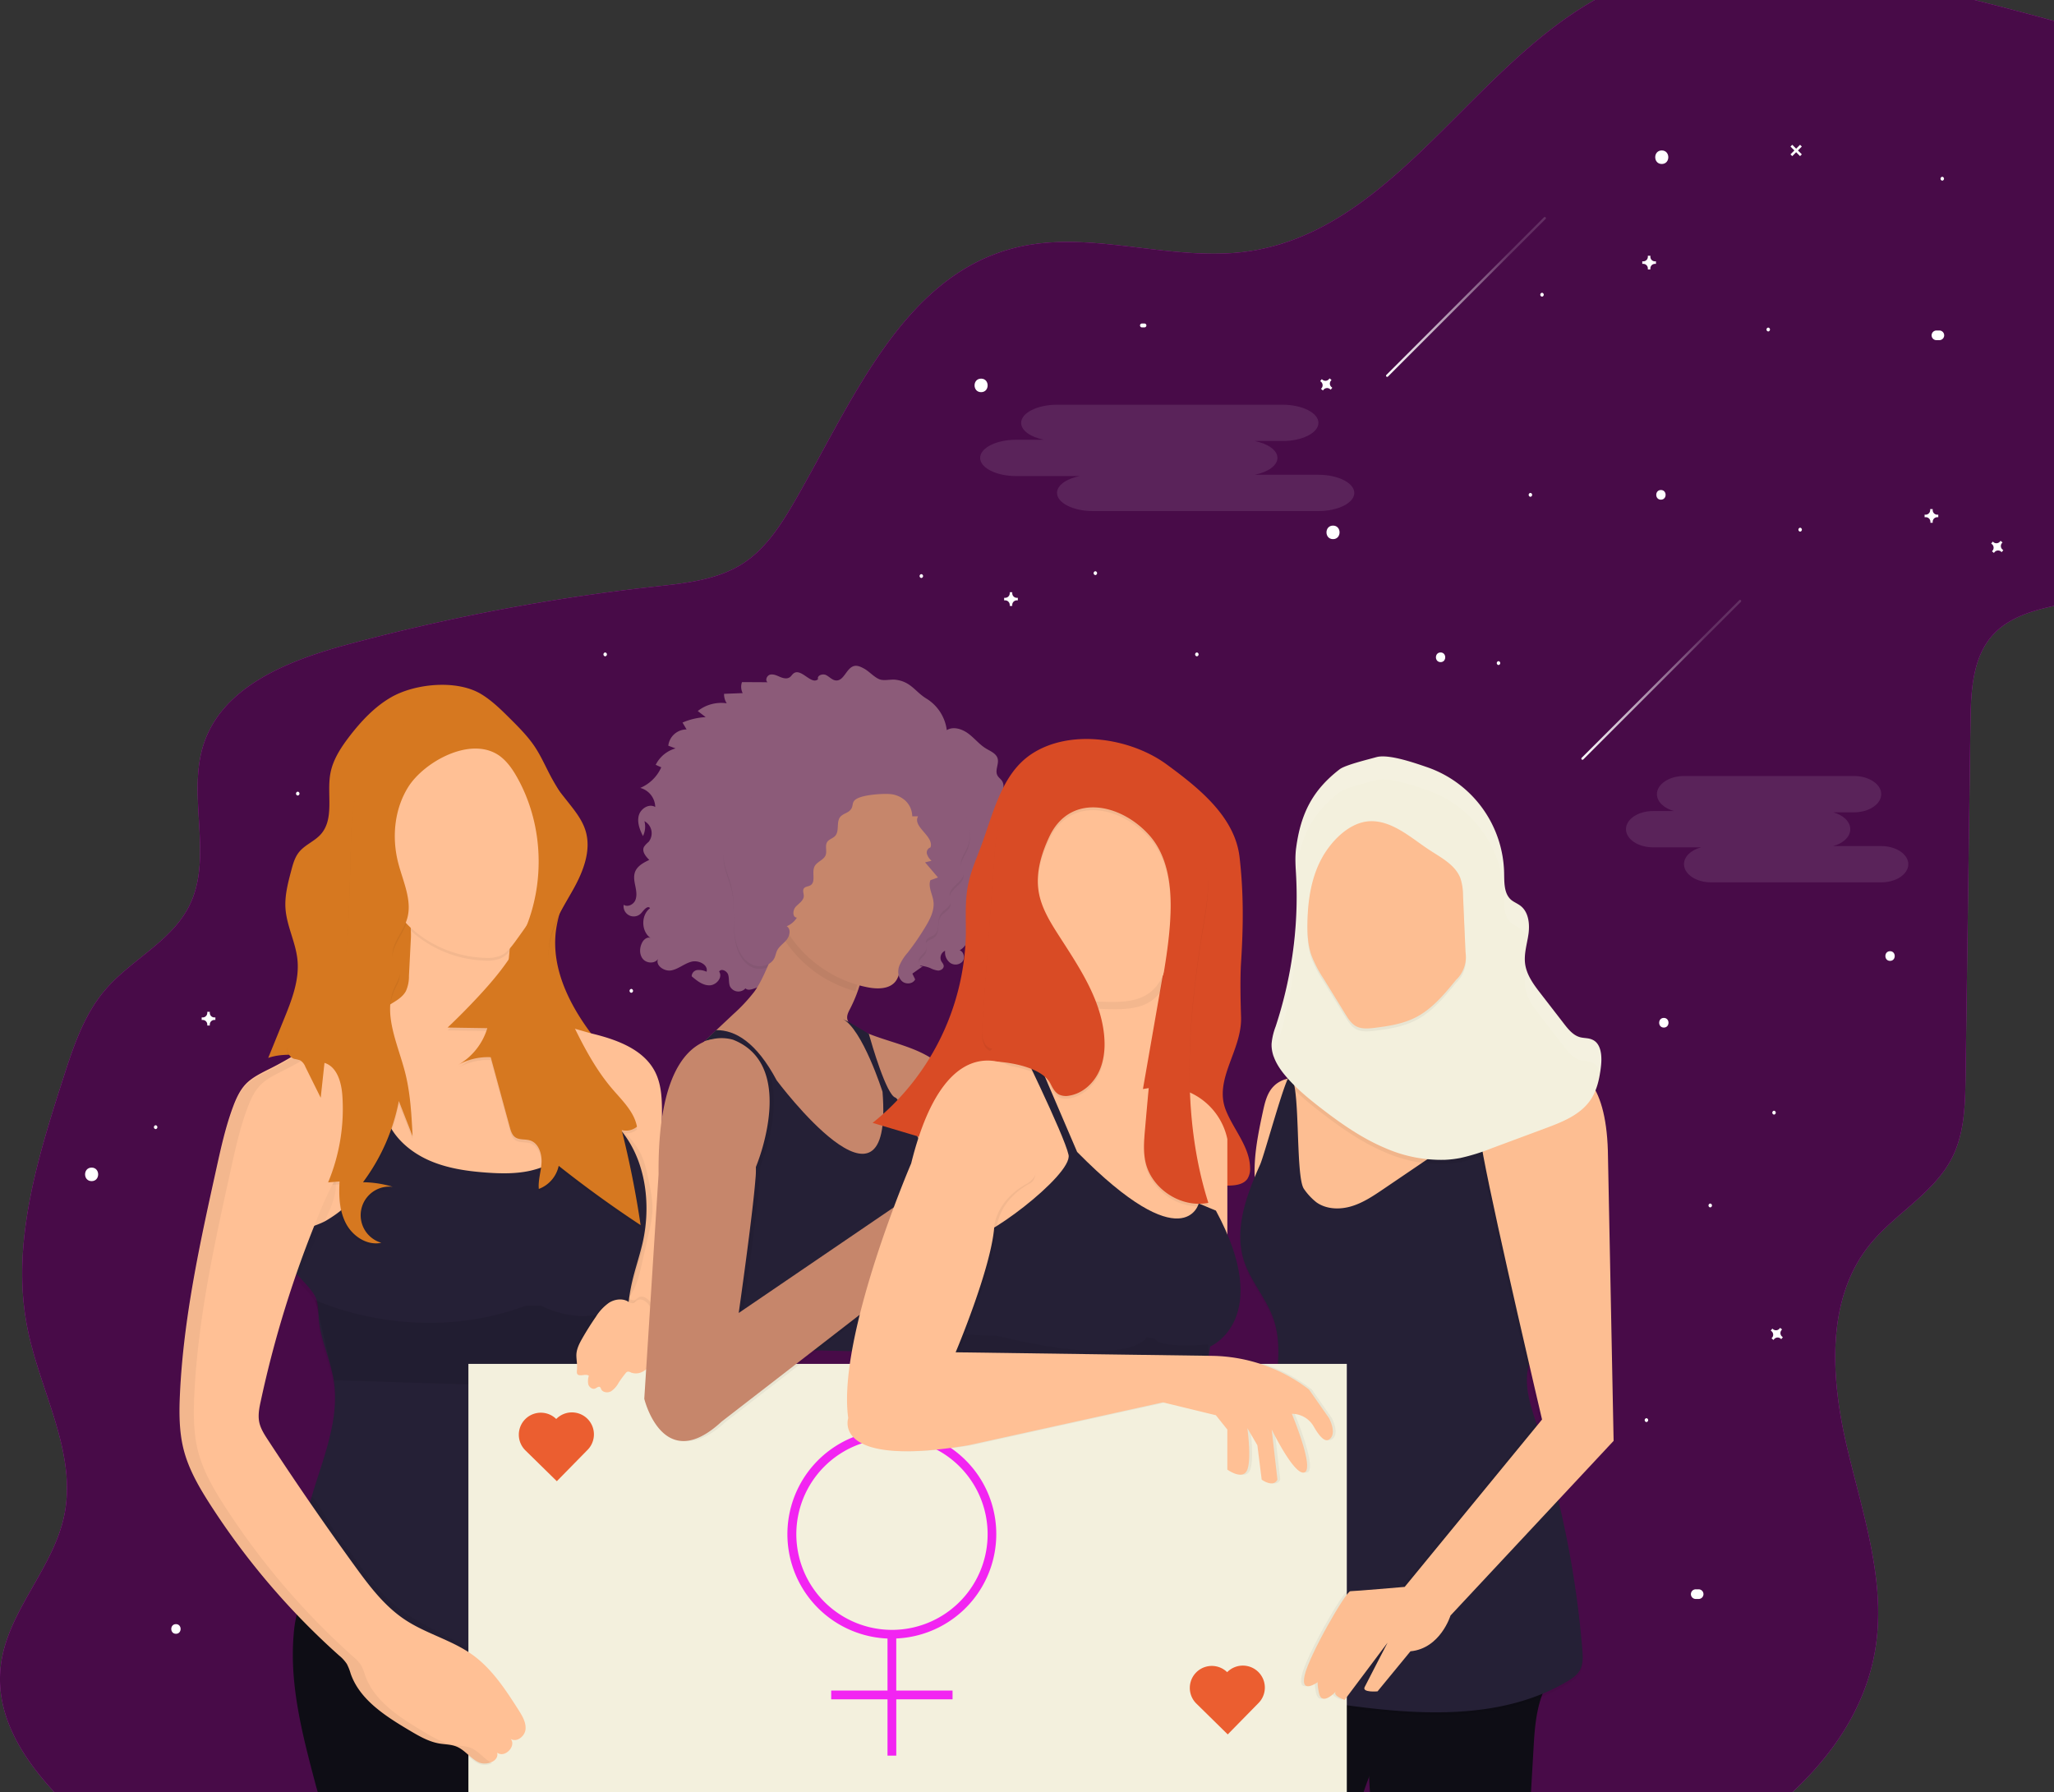 <?xml version="1.0" encoding="UTF-8"?> <svg xmlns="http://www.w3.org/2000/svg" xmlns:xlink="http://www.w3.org/1999/xlink" id="56969832-2105-4e3a-83ea-cfb59149aa21" data-name="Layer 1" width="897.41" height="783" viewBox="0 0 897.41 783"><rect x="0" y="0" width="897.41" height="783" fill="#333333" stroke="none"/><defs><linearGradient id="8acfa2c9-6165-4b34-996d-c9a79e98237e" x1="690.9" y1="297" x2="760.75" y2="297" gradientUnits="userSpaceOnUse"><stop offset="0" stop-color="#fff"></stop><stop offset="0.77" stop-color="#fff" stop-opacity="0.15"></stop></linearGradient><linearGradient id="3292cbe4-1d2d-4798-98ad-0c002dc743a9" x1="605.57" y1="129.72" x2="675.42" y2="129.72" xlink:href="#8acfa2c9-6165-4b34-996d-c9a79e98237e"></linearGradient></defs><title>women&amp;apos;s day</title><path d="M1050,67.67V323.21c-9.71,2.09-19.76,5.15-26.5,12.43-9.12,9.83-9.81,24.57-10,38l-2.16,155.44c-.17,11.89-.44,24.24-5.74,34.89-7.89,15.86-25.16,24.65-36.24,38.47-18.88,23.54-16.93,57.4-10.16,86.81s17.46,59.15,12.83,89c-3.87,24.94-17.82,46-36.42,63.3H176.43c-14.76-15.94-25.93-34.34-23.51-55.19,2.76-23.81,22.94-42.39,27.76-65.87,5.62-27.35-10.47-53.94-16-81.29-7.44-36.53,4.09-74,15.49-109.45,4.38-13.65,9-27.69,18.27-38.62,11.3-13.28,28.91-21.17,36.78-36.73,10.89-21.54-1.28-48.55,6.57-71.38,8.56-24.9,37-36,62.44-42.86a886.87,886.87,0,0,1,134.32-25.35c13.55-1.49,27.77-2.88,39.13-10.43,9.12-6.07,15.4-15.49,21-24.93C524.37,235.47,546,179.84,595.23,167c33.41-8.72,68.9,6.34,103.06,1.28C760.74,159,794.64,89.48,849.35,58.5h165.88Q1032.66,62.88,1050,67.67Z" transform="translate(-152.59 -58.5)" fill="#f224f2"></path><path d="M1050,67.67V323.21c-9.71,2.09-19.76,5.15-26.5,12.43-9.12,9.83-9.81,24.57-10,38l-2.16,155.44c-.17,11.89-.44,24.24-5.74,34.89-7.89,15.86-25.16,24.65-36.24,38.47-18.88,23.54-16.93,57.4-10.16,86.81s17.46,59.15,12.83,89c-3.87,24.94-17.82,46-36.42,63.3H176.43c-14.76-15.94-25.93-34.34-23.51-55.19,2.76-23.81,22.94-42.39,27.76-65.87,5.62-27.35-10.47-53.94-16-81.29-7.44-36.53,4.09-74,15.49-109.45,4.38-13.65,9-27.69,18.27-38.62,11.3-13.28,28.91-21.17,36.78-36.73,10.89-21.54-1.28-48.55,6.57-71.38,8.56-24.9,37-36,62.44-42.86a886.87,886.87,0,0,1,134.32-25.35c13.55-1.49,27.77-2.88,39.13-10.43,9.12-6.07,15.4-15.49,21-24.93C524.37,235.47,546,179.84,595.23,167c33.41-8.72,68.9,6.34,103.06,1.28C760.74,159,794.64,89.48,849.35,58.5h165.88Q1032.66,62.88,1050,67.67Z" transform="translate(-152.59 -58.5)" opacity="0.7"></path><path d="M279,586.36a16.85,16.85,0,0,0,.07,6.8c1.7,6.13,8.86,8.74,15.13,9.79,8.85,1.48,18.32,1.61,26.36-2.38a55.74,55.74,0,0,0,8.85-5.9l11.3-8.62a15.76,15.76,0,0,0,4.69-4.77,12.82,12.82,0,0,0,1.24-5.23,34.39,34.39,0,0,0-33.52-36.61,8.93,8.93,0,0,0-3.66.49,11.82,11.82,0,0,0-3.45,2.71c-6.12,5.94-14.07,7-18,14.83A92.28,92.28,0,0,0,279,586.36Z" transform="translate(-152.59 -58.5)" fill="#ffc095"></path><path d="M323.43,363.15c-7.16,4.14-12.94,10.31-18,16.85-3.84,5-7.42,10.37-8.52,16.54-1.6,9,1.89,19.67-4.19,26.48-2.74,3.06-6.94,4.57-9.51,7.79-1.84,2.3-2.64,5.24-3.39,8.09-1.43,5.4-2.88,10.92-2.5,16.49.52,7.64,4.43,14.71,5.22,22.33.94,9-2.55,17.9-6,26.32l-6.77,16.66c6.19-2.18,13-1.25,19.51-.86,23.09,1.38,46.77-4.26,69.14,1.65,2.68.71,5.32,1.58,8,2.18,14.26,3.17,29-1.28,42.9-5.69,2-.62,4.37-1.87,4.11-3.92a4.57,4.57,0,0,0-1.12-2.13c-10.49-13.48-19.05-30-16.8-47,2-14.78,12-28.63,9.37-43.3-1.52-8.45-7-15.52-11.17-23.05-2.55-4.66-4.61-9.6-7.57-14s-6.87-8.33-10.7-12.14-7.86-7.8-12.56-10.66C352.3,355.33,334,357.06,323.43,363.15Z" transform="translate(-152.59 -58.5)" fill="#d67820"></path><path d="M331.26,484.88a15.46,15.46,0,0,1-1.33,6.62c-1.28,2.38-3.7,3.9-6,5.3q-16.55,10.05-33.3,19.78c6.55,16.87,13.29,34.07,24.88,48,22,26.37,59.34,36.81,93.34,31.92,5.11-.74,10.48-1.94,14.15-5.56,3-2.92,4.39-7,5.45-11a90.49,90.49,0,0,0,1.16-40.95c-2-9.58-6-19.5-14.31-24.66a45.07,45.07,0,0,0-10-4.16l-28.26-9.18c-1.39-.45-2.91-1-3.59-2.31a5.68,5.68,0,0,1-.3-3.17l2.18-22.8c.46-4.78.79-10.06-2.06-13.92-2.37-3.22-6.42-4.68-10.27-5.73-5.87-1.6-25.17-7.45-29.69-1.93-2.33,2.86-1,13.34-1.19,17Z" transform="translate(-152.59 -58.5)" fill="#ffc095"></path><path d="M411,510c10.9,2.63,22.79,6.85,27.85,16.86,3,6,3,12.92,2.94,19.59l-1,102.25-27.62,1.13a394.87,394.87,0,0,0,6-54.39,133.25,133.25,0,0,0-.61-22.89c-2.19-16.53-9.5-31.78-18.17-45.84-2-3.21-12.66-15-11-18.8C391.41,503.44,406.84,509,411,510Z" transform="translate(-152.59 -58.5)" fill="#ffc095"></path><path d="M432.45,562.39c1.88,3.78,2.74,8,3.59,12.1.91,4.42,1.82,8.9,1.59,13.41a53.52,53.52,0,0,1-1.55,9.19l-3,13.31c-1.22,5.32-2.52,10.82-5.84,15.14a2.71,2.71,0,0,1-1.29,1.07,2.49,2.49,0,0,1-1.44-.12c-3.3-1.07-5.67-4.11-6.8-7.39s-1.18-6.82-1.16-10.3c.07-14.71,1.27-29.46-.08-44.14-.38-4.14-3.86-14.53,3.12-14.07C424.68,550.91,430.42,558.29,432.45,562.39Z" transform="translate(-152.59 -58.5)" opacity="0.05"></path><path d="M434.43,745.55c0,.48,0,1-.07,1.45,0,0,0,0,0,0a0,0,0,0,1,0,0c0,1.23-.1,2.46-.15,3.72h0c-1.08,28.1-.87,63.48-9.61,90.72H291.43c-.43-1.34-.79-2.71-1.15-4.06-5.59-21.12-11.22-42.76-9.4-64.53a53.24,53.24,0,0,1,1.26-8.55s0,0,0,0c0-.16.08-.32.13-.48a17.09,17.09,0,0,1,1.7-4.25,9.34,9.34,0,0,1,.77-1.16c.16-.2.33-.4.5-.58a6.46,6.46,0,0,1,1.86-1.4c3.48-1.7,12.72.56,17.91,1.4.69.11,1.31.19,1.84.24l14.47,1.29,3.73.33,28.38,2.53,3.81.34c8.91.77,17.85,1.4,26.78.81,17.91-1.19,32.37-18.2,50.3-17.87Z" transform="translate(-152.59 -58.5)" fill="#0e0d15"></path><path d="M290.87,628.81c.86,2.72.77,5.64,1,8.48.79,9.16,5.07,17.67,6.52,26.75,2.28,14.28-2.56,28.62-7,42.39s-8.46,27.79-8,42.16c.32,9,2.68,18.31,8.9,24.78,8.75,9.11,22.63,10.42,35.25,11.17l45.52,2.71c8.91.53,17.9,1.06,26.71-.35s17.55-4.94,23.68-11.42a39.43,39.43,0,0,0,8.08-13.62,42.18,42.18,0,0,0,2.76-14.22c0-5.76-1.38-11.41-2.54-17.05-5-24.48-5.27-49.66-5.5-74.65-.1-11.5-.2-23.11,2.31-34.33,1.3-5.81,3.28-11.46,4.63-17.26,4.47-19.23.76-41.69-14.31-54.45-1.3-1.1-3-2.18-4.6-1.54-1.18.47-1.81,1.72-2.4,2.85a41.82,41.82,0,0,1-27.8,21.28c-6.31,1.38-12.86,1.25-19.3.77-8.42-.62-16.92-1.87-24.65-5.25s-14.71-9.12-18.17-16.82c-8.65,6.34-7.56,19.5-12.43,29.05-3.14,6.15-8.69,10.55-14.51,14-4.52,2.69-13.93,4.34-17,8.7C271.68,612.09,288.43,621.07,290.87,628.81Z" transform="translate(-152.59 -58.5)" opacity="0.05"></path><path d="M290.87,626.31c.86,2.72.77,5.64,1,8.48.79,9.16,5.07,17.67,6.52,26.75,2.28,14.28-2.56,28.62-7,42.39s-8.46,27.79-8,42.16c.32,9,2.68,18.31,8.9,24.78C301.13,780,315,781.3,327.62,782l45.52,2.71c8.91.53,17.9,1.06,26.71-.35s17.55-4.94,23.68-11.42a39.43,39.43,0,0,0,8.08-13.62,42.18,42.18,0,0,0,2.76-14.22c0-5.76-1.38-11.41-2.54-17.05-5-24.48-5.27-49.66-5.5-74.65-.1-11.5-.2-23.11,2.31-34.33,1.3-5.81,3.28-11.46,4.63-17.26,4.47-19.23.76-41.69-14.31-54.45-1.3-1.1-3-2.18-4.6-1.54-1.18.47-1.81,1.72-2.4,2.85A41.82,41.82,0,0,1,384.16,570c-6.31,1.38-12.86,1.25-19.3.77-8.42-.62-16.92-1.87-24.65-5.25s-14.71-9.12-18.17-16.82c-8.65,6.34-7.56,19.5-12.43,29.05-3.14,6.15-8.69,10.55-14.51,14-4.52,2.69-13.93,4.34-17,8.7C271.68,609.59,288.43,618.57,290.87,626.31Z" transform="translate(-152.59 -58.5)" fill="#252036"></path><path d="M403.16,651.29c0-2.67,1.28-5.16,2.6-7.48q2.73-4.77,5.86-9.3a21.25,21.25,0,0,1,5.82-6.24c2.43-1.52,5.68-2,8.16-.6a3.84,3.84,0,0,0,1.88.8c1,0,1.66-1,2.55-1.38,1.6-.74,3.44.44,4.56,1.81s2,3,3.61,3.79c.58.28,1.23.41,1.82.67,2.05.9,3.14,3.11,4.06,5.16a10.63,10.63,0,0,1,1.25,4.39c0,2.68-2,4.87-3.89,6.79l-4.84,5a18.41,18.41,0,0,1-4.25,3.57,6.22,6.22,0,0,1-5.36.49,2.36,2.36,0,0,0-1.43-.37,1.84,1.84,0,0,0-.92.72,48.47,48.47,0,0,0-3,4.1,10.48,10.48,0,0,1-3.31,3.75c-1.48.82-3.71.55-4.38-1a1.93,1.93,0,0,0-.45-.82c-.61-.48-1.39.3-2.1.6-1.19.51-2.59-.49-3-1.72a7,7,0,0,1,.22-3.82c-.89-.72-2.19-.29-3.34-.23-2.37.13-1.89-1.39-1.83-2.77C403.6,655.17,403.18,653.29,403.16,651.29Z" transform="translate(-152.59 -58.5)" opacity="0.05"></path><path d="M333.32,452.3c-1.69,2.06-1.46,8.11-1.28,12.71.55.51,1.1,1,1.67,1.49a50.49,50.49,0,0,0,31,11.68,14.88,14.88,0,0,0,6.66-1,12.15,12.15,0,0,0,4-3.18v-.12c.46-4.78.79-10.06-2.06-13.92-2.37-3.22-6.42-4.68-10.27-5.73C357.15,452.63,337.84,446.78,333.32,452.3Z" transform="translate(-152.59 -58.5)" opacity="0.05"></path><path d="M299.23,578.15c-.54,4.72-2.61,9.1-4.65,13.39l-11.82,24.84c-1.88-3.21-3.83-6.73-3.39-10.42a17.23,17.23,0,0,1,1.79-5.17l10.33-21.92c.78-1.65,3.43-10.89,5.21-11C299.36,567.76,299.42,576.52,299.23,578.15Z" transform="translate(-152.59 -58.5)" opacity="0.03"></path><path d="M330.92,403.63c-6.08,9.75-7.21,22.13-4.31,33.25,2.17,8.34,6.49,17,3.57,25.14-2.2,6.11-8.33,12.2-5.29,17.94.68,1.28,1.78,2.34,2.18,3.73.68,2.37-.85,4.72-1.91,6.94-5.54,11.56,1.08,24.85,4.32,37.25,2.4,9.18,2.89,18.73,3.37,28.21l-6-15.33a86.69,86.69,0,0,1-15.69,35.49,46.63,46.63,0,0,1,13,2,12.52,12.52,0,0,0-5,24.45c-6.14,1.36-12.48-2.82-15.42-8.38s-3.17-12.13-2.82-18.41l-5,.41a83.59,83.59,0,0,0,6.21-38c-.41-5.74-2.3-12.52-7.8-14.21l-1.65,15.23L286,525.82a5.62,5.62,0,0,0-2.33-2.86,19.17,19.17,0,0,0-2.5-.6c-2.63-.81-3.65-4.24-2.83-6.86s2.93-4.61,4.94-6.49c6.8-6.36,13.58-13.14,17.26-21.69,3.42-7.94,3.91-16.79,4.27-25.43q.64-15.19,1-30.4c.17-8,.28-16.06,2-23.86,3-13.21,11-25.48,22.77-32.23s27.13-7.36,38.71-.35c7,4.22,12.17,10.74,17.22,17.12L401,410.47c3,3.79,6.06,7.69,7.45,12.31,2.56,8.52-1,17.63-5.34,25.42s-9.55,15.46-10.61,24.29c-1.22,10.21,3.33,20.12,7.77,29.39,5.64,11.78,11.37,23.71,19.86,33.63,4.32,5.05,9.54,9.95,10.76,16.48a7.58,7.58,0,0,1-6.68,1.47Q429.35,574,432.45,595,414,582.83,396.67,569.1A13.82,13.82,0,0,1,388,579.18c-.35-3.88,1-7.7,1.19-11.59s-1.31-8.43-5-9.6c-2.16-.68-4.72-.1-6.55-1.43-1.34-1-1.86-2.7-2.3-4.31L367,521.63a26.55,26.55,0,0,0-14.5,3.5,27.63,27.63,0,0,0,13-16.19l-17.35-.27q6.87-6.5,13.31-13.43c6.25-6.72,12.22-13.78,16.77-21.75,12.77-22.33,12.95-51.34.45-73.83-2.07-3.73-4.54-7.36-8-9.81C358.17,381.16,337.78,392.64,330.92,403.63Z" transform="translate(-152.59 -58.5)" opacity="0.05"></path><path d="M298.74,727.41,309.56,742c4.36,5.88,8.75,11.82,14.25,16.65,11.55,10.17,27,14.74,39.37,24a63.55,63.55,0,0,1,18.42,21.77c2.16,4.2,3.45,10.21-.39,13-3.41,2.44-8.1.28-11.68-1.89l-19.38-11.71c-5.64-3.41-11.38-6.9-15.7-11.88-3.38-3.9-5.75-8.56-8.57-12.89a72.2,72.2,0,0,0-15.92-17.39c-3.81-3-8-5.63-11.17-9.28-5.13-5.84-7.3-13.67-8.84-21.3-.51-2.54-4.36-18.58-1.39-18.78C290.25,712.13,297.23,725.37,298.74,727.41Z" transform="translate(-152.59 -58.5)" opacity="0.05"></path><path d="M290.36,626.48s43.13,20.63,91.88,2.5h6.88s20.63,11.25,36.25-1.88l1.09,38.4-128-4Z" transform="translate(-152.59 -58.5)" opacity="0.1"></path><path d="M530.09,350.59c-1.31-.71-2.77-1.44-4.23-1.14-3.44.71-4.42,6.5-7.94,6.34-1.69-.08-2.9-1.6-4.42-2.36s-4.09.21-3.49,1.79c-2.86,2.7-7.2-4.75-10.52-2.65-.74.47-1.15,1.33-1.87,1.82-1.22.84-2.88.42-4.24-.16s-2.81-1.3-4.25-1-2.39,2.46-1.19,3.33l-11.16-.06a6,6,0,0,0,.3,4.81l-8.14.31a7.38,7.38,0,0,0,1.16,4.14,16.54,16.54,0,0,0-12.65,3.38l3.45,2.66a29.2,29.2,0,0,0-10.11,2.38l1.78,3a8.06,8.06,0,0,0-8,7.1l3.16,1.19a13.88,13.88,0,0,0-8.66,7.18l2.43,1.08a17.47,17.47,0,0,1-9.17,9,8.8,8.8,0,0,1,6.53,8.34c-2.66-1.64-6.36.68-7.17,3.69s.39,6.19,1.82,9a9.29,9.29,0,0,0,.63-6.51,6,6,0,0,1,1.81,9.09,9.87,9.87,0,0,0-2,2.14c-1,2,.73,4.16,2.31,5.7-2.51,1.21-5.24,2.65-6.21,5.26-.73,2-.3,4.13.12,6.18s.79,4.25,0,6.16-3.4,3.19-5.09,2a4.44,4.44,0,0,0,7.81,3.49c1.05-1.28,2.72-3.34,3.72-2-4.06,3.06-3.92,10.19.27,13.08-1.34-.75-3,.52-3.69,1.87-1.23,2.27-1.35,5.31.32,7.28s5.3,2.08,6.63-.14c-1.4,2.87,2.67,5.7,5.8,5.08s5.68-3,8.77-3.79,7.39,1.3,6.59,4.39a8.1,8.1,0,0,0-4-.75,2.78,2.78,0,0,0-2.5,2.74c2.27,1.94,4.82,4,7.81,3.95s5.87-3.53,4.18-6c.87-1.53,3.41-.33,3.94,1.35s.12,3.59.84,5.2a4.15,4.15,0,0,0,6.73.76c.78.91,2.24.61,3.38.23,6.81-2.27,14.55-5.49,16.49-12.4.6-2.16.59-4.58,2-6.36a7.73,7.73,0,0,1,4-2.45c6.87-2.09,14.27.24,20.81,3.2s13,6.64,20.11,7.4c4.66.5,9.56-.25,13.9,1.51a9.91,9.91,0,0,0,3.47,1.11c1.22,0,2.58-.92,2.44-2.13-.09-.76-.7-1.34-1.06-2a3.35,3.35,0,0,1,1.68-4.52,5.74,5.74,0,0,0,2.17,5.25,4.12,4.12,0,0,0,5.39-.53c1.26-1.54.66-4.29-1.22-4.92a7.81,7.81,0,0,0,3-10.55c4.81-2.8,5.93-10.32,2.13-14.39a10.77,10.77,0,0,0,5.66-12.06c2-.78,4-1.65,5.35-3.32s1.53-4.39-.09-5.76a51.91,51.91,0,0,0,3.37-16.62c.06-1.64-.53-3.85-2.16-3.76,1.38-2.33,2.75-5.33,1.24-7.58-.59-.87-1.54-1.47-2-2.4-1.18-2.22.8-5,.09-7.4-.64-2.19-3.13-3.14-5.08-4.33-2.89-1.75-5-4.5-7.72-6.52s-6.52-3.26-9.4-1.51a19,19,0,0,0-8.84-13.74c-5-3-6.74-7.43-13.51-8.27-2.19-.27-4.87.55-6.94-.15C534.51,354.4,532.39,351.83,530.09,350.59Z" transform="translate(-152.59 -58.5)" fill="#8c5b79"></path><path d="M519.91,416.42c-2.15,2.14-.39,6.31-2.44,8.54-1,1.09-2.71,1.43-3.5,2.69-1,1.63,0,3.86-.64,5.67-.83,2.2-3.83,2.85-4.88,5-1.3,2.62.73,6.73-1.79,8.22-.94.56-2.3.49-2.89,1.41s0,2.12,0,3.21c0,2-2.11,3.24-3.49,4.71s-1.55,4.64.46,4.79a9.32,9.32,0,0,1-4.44,3.75c1.88,1.11,1.44,4,.09,5.76S493,473,492.09,475c-.48,1-.65,2.12-1.11,3.13-1.58,3.48-6.42,4.55-9.88,2.93s-5.62-5.22-6.68-8.89c-2.34-8.09-.28-16.9-2.26-25.08-1.14-4.74-3.62-9.26-3.43-14.13.16-3.88,2-7.46,3.9-10.85a248.74,248.74,0,0,1,15.56-24.43c5.42-7.51,12-15.19,21.05-17.11,5.35-1.13,10.91-.08,16.2,1.31,15.49,4.08,30.47,11.33,41.61,22.84a35.29,35.29,0,0,1,8,11.83c1.69,4.49,1.93,9.68-.13,14-1.18,2.48-3.14,5-2.36,7.68a25.89,25.89,0,0,1,.93,2.48c.73,4-6,6-6,10,0,1.1.54,2.16.4,3.25-.29,2.22-3,3.14-4.27,5-1.79,2.71-.22,7.07-2.76,9.09-1.22,1-3.23,1.19-3.69,2.69-.3,1,.27,2,.22,3-.09,1.8-2,2.89-3,4.34s-.24,4.42,1.42,3.72l-4.61,3.25,1.22,2.52c-1,2.11-4.23,2.3-5.88.68s-1.84-4.3-1.09-6.49a20.86,20.86,0,0,1,3.68-5.84,111.65,111.65,0,0,0,7.93-11.58c2-3.33,3.86-7.07,3.34-10.91-.42-3.11-2.37-6.21-1.34-9.18l3.33-1.2-5.63-6.62,2.81-.67a6.71,6.71,0,0,1-2-3,2.31,2.31,0,0,1,1.55-2.83c1.67-4.93-8-9-5.43-13.6h-2.54a9.64,9.64,0,0,0-2.82-6.67,11.33,11.33,0,0,0-7.3-3.08c-3.27-.19-12,.32-14.73,2.47-1.62,1.27-.85,2.81-1.93,4.19C523.21,414.94,521.27,415.06,519.91,416.42Z" transform="translate(-152.59 -58.5)" opacity="0.05"></path><path d="M571.6,550.76A28.31,28.31,0,0,1,568,560.87a22.91,22.91,0,0,1-8.31,7.15c-2.21,1.23-4.56,2.28-6.86,3.28l-16.43,7.14a23.59,23.59,0,0,1-16.69,2.37l-30.42-4.25c-3.64-.51-7.32-1-11-1.71-2.32-.42-4.63-.91-6.89-1.49A55.54,55.54,0,0,1,457.67,568c-9.53-5.44-13.28-16.19-12.3-27.13.93-10.41,5.13-18.08,12.73-25.26l2.1-2,.19-.17,5.1-4.83,7.45-7a73.8,73.8,0,0,0,9.21-9.85c6.11-8.38,8.28-21.44,16.46-28.15,6.94-5.69,22.7,2.51,29.06,6.79a7,7,0,0,1,2.54,2.5,7.1,7.1,0,0,1,.39,3.76A61.35,61.35,0,0,1,524,499.22c-.71,1.37-1.49,2.86-1.23,4.38a3.74,3.74,0,0,0,.56,1.41,8.74,8.74,0,0,0,3.31,2.63,59.26,59.26,0,0,0,5.49,2.49c6.76,2.68,13.94,4.4,20.67,7.24,8.58,3.63,16.94,9.86,19.18,18.9C573.2,541,572.57,546,571.6,550.76Z" transform="translate(-152.59 -58.5)" fill="#c6866b"></path><path d="M532.17,510.12c1.3,4.62,7.73,26.8,11.64,27.91,1.47.42,7.91,13.19,15.84,30,15.73,33.33,37.28,82.52,37.28,82.52l-91.49-2.18-39.77-1,5.74-74.05,1.14-14.7,10.33-3.59,4.05-1.41-.63-23.13s-8.89-22.58-25.93-17.11l5.1-4.83c8.39-.09,17.63,5.35,26.45,21.94,0,0,51.25,68.75,46.25,5,0,0-8.75-27.5-17.5-31.88l2.68,1.34Z" transform="translate(-152.59 -58.5)" fill="#252036"></path><path d="M526.29,491.53a61.32,61.32,0,0,0,2.43-12.43,7.1,7.1,0,0,0-.39-3.76,7,7,0,0,0-2.54-2.5c-6.36-4.28-22.11-12.48-29.06-6.79a20.67,20.67,0,0,0-2.07,2A53.94,53.94,0,0,0,526.29,491.53Z" transform="translate(-152.59 -58.5)" opacity="0.05"></path><path d="M490.78,451.41c4.3,19.36,21.49,34.73,41,38.45,4.31.83,9.55.8,12.17-2.73,1.69-2.28,1.75-5.38,3-8,1.07-2.26,3-4,4.65-5.83a48.87,48.87,0,0,0,5.9-8.34c5.7-9.85,9.34-21.2,8.36-32.54a85,85,0,0,0-3.11-14.9c-1.59-5.85-3.49-12.15-8.4-15.7-10.77-7.79-28.55-5.21-39.75-.08-11.69,5.36-20,16.41-23.2,28.7A44.57,44.57,0,0,0,490.78,451.41Z" transform="translate(-152.59 -58.5)" fill="#c6866b"></path><path d="M519.91,415.17c-2.15,2.14-.39,6.31-2.44,8.54-1,1.09-2.71,1.43-3.5,2.69-1,1.63,0,3.86-.64,5.67-.83,2.2-3.83,2.85-4.88,5-1.3,2.62.73,6.73-1.79,8.22-.94.56-2.3.49-2.89,1.41s0,2.12,0,3.21c0,2-2.11,3.24-3.49,4.71s-1.55,4.64.46,4.79a9.32,9.32,0,0,1-4.44,3.75c1.88,1.11,1.44,4,.09,5.76s-3.34,2.93-4.29,4.89c-.48,1-.65,2.12-1.11,3.13-1.58,3.48-6.42,4.55-9.88,2.93s-5.62-5.22-6.68-8.89c-2.34-8.09-.28-16.9-2.26-25.08-1.14-4.74-3.62-9.26-3.43-14.13.16-3.88,2-7.46,3.9-10.85a248.74,248.74,0,0,1,15.56-24.43c5.42-7.51,12-15.19,21.05-17.11,5.35-1.13,10.91-.08,16.2,1.31,15.49,4.08,30.47,11.33,41.61,22.84a35.29,35.29,0,0,1,8,11.83c1.69,4.49,1.93,9.68-.13,14-1.18,2.48-3.14,5-2.36,7.68a25.89,25.89,0,0,1,.93,2.48c.73,4-6,6-6,10,0,1.1.54,2.16.4,3.25-.29,2.22-3,3.14-4.27,5-1.79,2.71-.22,7.07-2.76,9.09-1.22,1-3.23,1.19-3.69,2.69-.3,1,.27,2,.22,3-.09,1.8-2,2.89-3,4.34s-.24,4.42,1.42,3.72l-4.61,3.25,1.22,2.52c-1,2.11-4.23,2.3-5.88.68s-1.84-4.3-1.09-6.49a20.86,20.86,0,0,1,3.68-5.84,111.65,111.65,0,0,0,7.93-11.58c2-3.33,3.86-7.07,3.34-10.91-.42-3.11-2.37-6.21-1.34-9.18l3.33-1.2-5.63-6.62,2.81-.67a6.71,6.71,0,0,1-2-3,2.31,2.31,0,0,1,1.55-2.83c1.67-4.93-8-9-5.43-13.6h-2.54a9.64,9.64,0,0,0-2.82-6.67,11.33,11.33,0,0,0-7.3-3.08c-3.27-.19-12,.32-14.73,2.47-1.62,1.27-.85,2.81-1.93,4.19C523.21,413.69,521.27,413.81,519.91,415.17Z" transform="translate(-152.59 -58.5)" fill="#8c5b79"></path><path d="M774.55,786.49c-1.19,6-4.9,12.19-8.15,17.31-.48.75-.94,1.5-1.41,2.25l-.73,1.2a171.85,171.85,0,0,0-13.5,27.53c-.86,2.23-1.67,4.47-2.41,6.72H708c-2.72-4.15-4-8.88-5-13.5a122.78,122.78,0,0,1-2.59-23.35,121.16,121.16,0,0,1,.71-15.23c0-.46.11-.92.17-1.39.78-5.83,2.6-12,8.49-15.57a15.61,15.61,0,0,1,1.45-.79,3.1,3.1,0,0,1,.41-.2,40.28,40.28,0,0,1,8.36-2.59q6.21-1.38,12.58-2.26l1.34-.17q3.53-.46,7.1-.75c1.35-.12,2.7-.22,4.06-.3,7.2-.41,15-.2,20.76,3.18,4.63,2.74,7.2,5.94,8.35,9.37.06.17.12.35.17.53A16.92,16.92,0,0,1,774.55,786.49Z" transform="translate(-152.59 -58.5)" fill="#0e0d15"></path><path d="M835.19,786.24a28.81,28.81,0,0,0-8.62,12.22c-.2.49-.38,1-.55,1.48-2.27,6.58-2.92,13.89-3.32,20.76s-.81,13.87-1.21,20.8H751.15c-.17-2.24-.31-4.48-.39-6.72q-.36-8.61.07-17.23a49.34,49.34,0,0,1,1.59-11.38c.12-.4.24-.8.38-1.2s.39-1.07.61-1.6c3.16-7.47,10.1-12.84,17.68-15.73,1.14-.43,2.29-.81,3.46-1.15,6.59-1.92,13.57-2.43,20.46-2.65C806.16,783.48,825.33,781.21,835.19,786.24Z" transform="translate(-152.59 -58.5)" fill="#0e0d15"></path><path d="M753.06,508.68a25.54,25.54,0,0,1-1.05,8.51c-1.66,4.63-5.82,8-10.41,9.78s-9.61,2-14.52,2c-6.35-.09-13.56-.42-18,4.09-2.88,2.89-3.86,7.1-4.72,11.09-3.11,14.38-6.14,29.86-.41,43.41,3.63,8.6,10.57,15.54,18.61,20.28s17.16,7.39,26.36,9A62.47,62.47,0,0,0,760,617.83c12.68-.12,24.52-6,35.84-11.67a23,23,0,0,0,6.79-4.51,22.6,22.6,0,0,0,4-7.28q9.13-23.22,16.48-47.08c1.3-4.22,2.57-8.54,2.49-13s-1.71-9-5.23-11.68c-5.37-4-12.87-2.44-19.55-1.67a3.14,3.14,0,0,1-4.09-3,49.69,49.69,0,0,1-.69-22.18c.91-4.58,2.41-9.56.27-13.71-2.94-5.7-10.7-6.32-17.12-6.18l-11,.24a9.23,9.23,0,0,0-4.7.94c-2.46,1.52-4.14,4-6.71,5.53-2.15,1.29-3.5,1.13-4.39,3.64s.36,7.57.46,10.3Q753.09,502.64,753.06,508.68Z" transform="translate(-152.59 -58.5)" fill="#fdbe92"></path><path d="M722.35,579.24a26.4,26.4,0,0,0,5.42,5.79c4.34,3.08,10.23,3.24,15.33,1.7s9.59-4.57,14-7.56l36.08-24.48c5-3.38,10-6.79,15.71-8.75a7.3,7.3,0,0,1,4.61-.42,8.16,8.16,0,0,1,3.55,3.09c4.77,6.17,9.63,12.5,12,19.92,2.24,6.89,2.22,14.28,2.14,21.52q-.16,14.84-.51,29.68c-.13,5.59-.3,11.25-1.92,16.6-2.28,7.55-7.36,14.16-8.7,21.93-1.39,8.05,1.42,16.16,4,23.93a427.46,427.46,0,0,1,19.86,98.21c.25,3.1.43,6.42-1.12,9.11-1.23,2.15-3.39,3.6-5.53,4.86-27.4,16.17-61.46,14.92-93,10.81-6.45-.84-13.25-1.93-18.23-6.11-3.53-3-5.75-7.17-7.77-11.31-9.65-19.8-16.88-41.41-16-63.41a194.84,194.84,0,0,1,2.57-21.5q3-19.23,5.24-38.55c1.11-9.39,2.06-19.15-1-28.11C706,626.9,698.84,619.33,696,609.93c-4.17-13.85,1.65-28.86,7.27-41.43,1.8-4,11-38,12.74-38.28C721.11,529.3,718.27,573.88,722.35,579.24Z" transform="translate(-152.59 -58.5)" opacity="0.05"></path><path d="M722.35,578a26.4,26.4,0,0,0,5.42,5.79c4.34,3.08,10.23,3.24,15.33,1.7s9.59-4.57,14-7.56l36.08-24.48c5-3.38,10-6.79,15.71-8.75a7.3,7.3,0,0,1,4.61-.42,8.16,8.16,0,0,1,3.55,3.09c4.77,6.17,9.63,12.5,12,19.92,2.24,6.89,2.22,14.28,2.14,21.52q-.16,14.84-.51,29.68c-.13,5.59-.3,11.25-1.92,16.6-2.28,7.55-7.36,14.16-8.7,21.93-1.39,8.05,1.42,16.16,4,23.93a427.46,427.46,0,0,1,19.86,98.21c.25,3.1.43,6.42-1.12,9.11-1.23,2.15-3.39,3.6-5.53,4.86-27.4,16.17-61.46,14.92-93,10.81C737.83,803.1,731,802,726,797.82c-3.53-3-5.75-7.17-7.77-11.31-9.65-19.8-16.88-41.41-16-63.41a194.84,194.84,0,0,1,2.57-21.5q3-19.23,5.24-38.55c1.11-9.39,2.06-19.15-1-28.11-3.15-9.29-10.32-16.86-13.15-26.25-4.17-13.85,1.65-28.86,7.27-41.43,1.8-4,11-38,12.74-38.28C721.11,528.05,718.27,572.63,722.35,578Z" transform="translate(-152.59 -58.5)" fill="#252036"></path><path d="M852.11,525.69c-.56,5.39-1.63,10.93-4.72,15.39-4.46,6.43-12.26,9.5-19.59,12.23L804.38,562a88.24,88.24,0,0,1-13.76,4.28,46.45,46.45,0,0,1-6.81.8,60.76,60.76,0,0,1-25.93-5.1c-10.3-4.33-19.54-10.81-28.38-17.65-5.43-4.21-10.76-8.6-15.19-13.84-3.42-4-6.39-8.94-6.15-14.23a28.19,28.19,0,0,1,1.76-7.43,184.26,184.26,0,0,0,7.36-31.31,176.94,176.94,0,0,0,1.6-34.16c-.21-4.19-.58-8.39,0-12.55,2-14.92,7.1-25.18,19-34.35,2.53-1.94,12.88-4.39,15.94-5.28l.57-.14c5.49-1.13,16.27,2.65,21.35,4.38a49.93,49.93,0,0,1,34,46.37c.08,3.7-.05,7.91,2.13,10.71a6.18,6.18,0,0,0,.94,1c1.22,1,2.78,1.61,4.06,2.58,3.54,2.69,4.12,7.8,3.53,12.2s-2.06,8.78-1.48,13.18a15.58,15.58,0,0,0,.68,2.89c1.26,3.78,3.8,7.13,6.28,10.32l10.05,13c1.83,2.36,3.86,4.86,6.69,5.75l.29.09c1.71.46,3.56.29,5.19,1C852.08,516.08,852.55,521.43,852.11,525.69Z" transform="translate(-152.59 -58.5)" opacity="0.05"></path><path d="M603.16,388c-12.89,8.62-16.51,25.49-21.87,40-2.07,5.6-4.54,11.1-5.72,17-1.49,7.34-.88,14.92-1,22.41a108.74,108.74,0,0,1-40.73,81.66l73.8,22a128.49,128.49,0,0,0,14.26,3.65c7,1.23,14.12,1.3,21.22,1.36l45.18.4c3.41,0,7.4-.22,9.32-3a8.13,8.13,0,0,0,1.14-4.76c-.16-9.15-7.12-16.59-10.54-25.07-5.5-13.64,7.07-26.17,6.6-40.87-.22-6.83-.45-16.93,0-23.75,1-15.79,1.16-30.21-.64-45.94-2-17.66-17.59-30.18-31.94-40.68C646.64,381,620.22,376.63,603.16,388Z" transform="translate(-152.59 -58.5)" fill="#d94b25"></path><path d="M619.76,460.84l-.31,51.57a128.75,128.75,0,0,0-24.89,3.77,28.28,28.28,0,0,0-21.13,31.59l9.77,66.52,105.63,6.25V556.16h0a28.8,28.8,0,0,0-32.74-22.54l-4.14.66,9.38-53.75Z" transform="translate(-152.59 -58.5)" fill="#ffc095"></path><path d="M596.32,511.16s21.25,43.13,23.13,51.88-38.75,39.38-44.38,36.25-5,73.75-5,73.75l108.76-10.63,2.5-15.63s28.13-11.88,2.5-59.38l-7.5-3.13s-6.25,25-53.13-22.5l-22.5-52.5Z" transform="translate(-152.59 -58.5)" fill="#252036"></path><path d="M680.39,645.85s-21.25,1.88-23.13-2.5l-3.75-.63s-6.25,13.75-65-.63L570,641.46l-4,9.4,114.56,3.75Z" transform="translate(-152.59 -58.5)" opacity="0.05"></path><path d="M718.1,565.22" transform="translate(-152.59 -58.5)" fill="none"></path><path d="M620.82,495.54a20.2,20.2,0,0,0,4.08,2.2c3.56,1.38,7.47,1.5,11.28,1.6,6.87.18,14.32.2,19.85-3.88a18.73,18.73,0,0,0,5.76-7.31l.78-4.49L621,464Z" transform="translate(-152.59 -58.5)" opacity="0.05"></path><path d="M595,433a65.71,65.71,0,0,0,20.5,56.12,26.65,26.65,0,0,0,8.12,5.45c3.56,1.38,7.47,1.5,11.28,1.6,6.87.18,14.32.2,19.85-3.88,6.56-4.83,8.28-13.73,9.51-21.78l3.84-25.11c1.12-7.31,2.16-15.18-1.18-21.78-5.7-11.3-27.72-21.73-40.12-20.43C610.55,404.92,597.14,417,595,433Z" transform="translate(-152.59 -58.5)" fill="#ffc095"></path><path d="M611.07,425.21c-3.53,7.47-6,15.8-4.68,24,1.13,7,4.92,13.16,8.73,19.1,8.62,13.42,18.07,27.2,19.81,43.06.62,5.67.18,11.59-2.29,16.72s-7.21,9.37-12.84,10.29a7.24,7.24,0,0,1-4.6-.51c-1.77-1-2.73-2.89-3.63-4.68-4.33-8.62-24.86-11.09-34.32-9.17-1.32.27,10.05-6,8.72-6.19-3.88-.57-4.59-5.82-4.31-9.73l5.45-75.46c.31-4.27.63-8.6,2-12.66,5-14.62,22.27-21.29,37.72-21.73a55.32,55.32,0,0,1,14.28,1.26c10.78,2.55,20.19,9.39,27.48,17.73,5,5.75,9.24,12.43,10.9,19.88,1.9,8.53.35,17.41-1.07,26-6.68,40.55-10.33,82.93,2.11,122.09-11.83,2.4-24.79-6-27.45-17.76-1.06-4.7-.64-9.59-.22-14.38,1.61-18.34,3.22-36.69,6-54.88,2.15-13.86,5-27.69,5.2-41.72.16-11.44-1.81-23.67-9.55-32.1C641.92,410.57,620.06,406.21,611.07,425.21Z" transform="translate(-152.59 -58.5)" opacity="0.05"></path><path d="M611.07,424c-3.53,7.47-6,15.8-4.68,24,1.13,7,4.92,13.16,8.73,19.1,8.62,13.42,18.07,27.2,19.81,43.06.62,5.67.18,11.59-2.29,16.72s-7.21,9.37-12.84,10.29a7.24,7.24,0,0,1-4.6-.51c-1.77-1-2.73-2.89-3.63-4.68-4.33-8.62-24.86-11.09-34.32-9.17-1.32.27,10.05-6,8.72-6.19-3.88-.57-4.59-5.82-4.31-9.73l5.45-75.46c.31-4.27.63-8.6,2-12.66,5-14.62,22.27-21.29,37.72-21.73a55.32,55.32,0,0,1,14.28,1.26c10.78,2.55,20.19,9.39,27.48,17.73,5,5.75,9.24,12.43,10.9,19.88,1.9,8.53.35,17.41-1.07,26-6.68,40.55-10.33,82.93,2.11,122.09-11.83,2.4-24.79-6-27.45-17.76-1.06-4.7-.64-9.59-.22-14.38,1.61-18.34,3.22-36.69,6-54.88,2.15-13.86,5-27.69,5.2-41.72.16-11.44-1.81-23.67-9.55-32.1C641.92,409.32,620.06,405,611.07,424Z" transform="translate(-152.59 -58.5)" fill="#d94b25"></path><rect x="204.65" y="595.86" width="383.78" height="187.14" fill="#f3f0dd"></rect><path d="M269.07,526.11c-3.25,1.67-6.57,3.36-9.1,6s-4.22,6.33-5.55,9.9c-3.25,8.74-5.27,17.88-7.28,27-7.17,32.48-14.36,65.15-15.92,98.37-.39,8.2-.41,16.52,1.62,24.47,2.22,8.68,6.82,16.55,11.67,24.09a322.18,322.18,0,0,0,56.2,65.8,16.64,16.64,0,0,1,3.44,3.75,23.49,23.49,0,0,1,1.67,4.26c4,11.41,15.16,18.48,25.55,24.67,4.17,2.48,8.46,5,13.25,5.81,2.47.41,5,.36,7.37,1.3,3.62,1.45,6,5,9.48,6.79s9.28-.32,8.34-4.11c3.26,2.51,8.49-2.81,5.92-6,2.57,1.65,6.13-1.08,6.46-4.12s-1.39-5.89-3-8.46c-5.64-8.81-11.47-17.82-19.93-24-9.05-6.57-20.38-9.3-29.7-15.48-9.06-6-15.74-14.91-22.12-23.71q-19.58-27-37.83-54.92c-1.6-2.45-3.23-5-3.78-7.85s0-6,.66-8.9a473.28,473.28,0,0,1,25.18-81.11,140.53,140.53,0,0,1,10-20.53c5.38-8.71,12.36-16.37,17.54-25.2s8.53-19.48,5.68-29.32c-2.77-9.58-15-19.75-23.89-12.45-5,4.07-8.46,9.63-13.92,13.51A143.91,143.91,0,0,1,269.07,526.11Z" transform="translate(-152.59 -58.5)" fill="#ffc095"></path><path d="M584.29,711a45.34,45.34,0,0,0-9.77-14.5,45.8,45.8,0,0,0-6.31-5.27l-.19-.14h0a45.76,45.76,0,0,0-41.7-5.09q-.46.16-.93.36c-.3.11-.6.24-.89.36a45.63,45.63,0,0,0,15.85,87.63v22.73h-24.6v3.82h24.6v24.6h3.83v-24.6h24.59v-3.82H544.17V774.33A45.65,45.65,0,0,0,584.29,711Zm-42,59.57a41.81,41.81,0,0,1-13.17-81.48l.77-.26a42,42,0,0,1,12.4-1.87,41.51,41.51,0,0,1,19.57,4.87l.2.11a41.8,41.8,0,0,1-19.77,78.63Z" transform="translate(-152.59 -58.5)" fill="#f224f2"></path><path d="M319.47,408.31c-3.64,9.45-1.65,20,.39,30,1.17,5.69,2.37,11.47,5.14,16.58a36.8,36.8,0,0,0,8.73,10.41,50.49,50.49,0,0,0,31,11.68,14.88,14.88,0,0,0,6.66-1c2.66-1.22,4.5-3.68,6.22-6,4.35-6,8.74-12,11.73-18.72,5.37-12.11,5.9-25.73,6.34-39a14.33,14.33,0,0,0-.6-5.8,13.15,13.15,0,0,0-1.92-3.09c-8-10.45-23.31-27.22-37.81-22.33C341.85,385.52,324.87,394.28,319.47,408.31Z" transform="translate(-152.59 -58.5)" fill="#ffc095"></path><path d="M358.25,822.14c-2.32-.93-4.9-.88-7.37-1.3-4.79-.8-9.08-3.33-13.25-5.81-10.4-6.19-21.54-13.26-25.55-24.67a23.49,23.49,0,0,0-1.67-4.26,16.64,16.64,0,0,0-3.44-3.75,322.18,322.18,0,0,1-56.2-65.8c-4.85-7.54-9.45-15.41-11.67-24.09-2-7.95-2-16.27-1.62-24.47,1.56-33.22,8.75-65.89,15.92-98.37,2-9.11,4-18.25,7.28-27,1.33-3.57,2.91-7.15,5.55-9.9s5.85-4.33,9.1-6a143.91,143.91,0,0,0,18-10.45c5.46-3.88,8.95-9.44,13.92-13.51a10.91,10.91,0,0,1,3.72-2,10.62,10.62,0,0,0-10,2c-5,4.07-8.46,9.63-13.92,13.51a143.91,143.91,0,0,1-18,10.45c-3.25,1.67-6.57,3.36-9.1,6s-4.22,6.33-5.55,9.9c-3.25,8.74-5.27,17.88-7.28,27C240,602.1,232.77,634.76,231.21,668c-.39,8.2-.41,16.52,1.62,24.47,2.22,8.68,6.82,16.55,11.67,24.09a322.18,322.18,0,0,0,56.2,65.8,16.64,16.64,0,0,1,3.44,3.75,23.49,23.49,0,0,1,1.67,4.26c4,11.41,15.16,18.48,25.55,24.67,4.17,2.48,8.46,5,13.25,5.81,2.47.41,5,.36,7.37,1.3,3.62,1.45,6,5,9.48,6.79a7.19,7.19,0,0,0,6.08-.09C364.16,827,361.81,823.57,358.25,822.14Z" transform="translate(-152.59 -58.5)" opacity="0.05"></path><path d="M330.92,402.38c-6.08,9.75-7.21,22.13-4.31,33.25,2.17,8.34,6.49,17,3.57,25.14-2.2,6.11-8.33,12.2-5.29,17.94.68,1.28,1.78,2.34,2.18,3.73.68,2.37-.85,4.72-1.91,6.94-5.54,11.56,1.08,24.85,4.32,37.25,2.4,9.18,2.89,18.73,3.37,28.21l-6-15.33A86.69,86.69,0,0,1,311.19,575a46.63,46.63,0,0,1,13,2,12.52,12.52,0,0,0-5,24.45c-6.14,1.36-12.48-2.82-15.42-8.38s-3.17-12.13-2.82-18.41l-5,.41a83.59,83.59,0,0,0,6.21-38c-.41-5.74-2.3-12.52-7.8-14.21l-1.65,15.23L286,524.57a5.62,5.62,0,0,0-2.33-2.86,19.17,19.17,0,0,0-2.5-.6c-2.63-.81-3.65-4.24-2.83-6.86s2.93-4.61,4.94-6.49c6.8-6.36,13.58-13.14,17.26-21.69,3.42-7.94,3.91-16.79,4.27-25.43q.64-15.19,1-30.4c.17-8,.28-16.06,2-23.86,3-13.21,11-25.48,22.77-32.23s27.13-7.36,38.71-.35c7,4.22,12.17,10.74,17.22,17.12L401,409.22c3,3.79,6.06,7.69,7.45,12.31,2.56,8.52-1,17.63-5.34,25.42s-9.55,15.46-10.61,24.29c-1.22,10.21,3.33,20.12,7.77,29.39,5.64,11.78,11.37,23.71,19.86,33.63,4.32,5.05,9.54,9.95,10.76,16.48a7.58,7.58,0,0,1-6.68,1.47q5.17,20.54,8.27,41.53-18.45-12.16-35.79-25.9A13.82,13.82,0,0,1,388,577.93c-.35-3.88,1-7.7,1.19-11.59s-1.31-8.43-5-9.6c-2.16-.68-4.72-.1-6.55-1.43-1.34-1-1.86-2.7-2.3-4.31L367,520.38a26.55,26.55,0,0,0-14.5,3.5,27.63,27.63,0,0,0,13-16.19l-17.35-.27q6.87-6.5,13.31-13.43c6.25-6.72,12.22-13.78,16.77-21.75,12.77-22.33,12.95-51.34.45-73.83-2.07-3.73-4.54-7.36-8-9.81C358.17,379.91,337.78,391.39,330.92,402.38Z" transform="translate(-152.59 -58.5)" fill="#d67820"></path><path d="M405,649.41c0-2.67,1.28-5.16,2.6-7.48q2.73-4.77,5.86-9.3a21.25,21.25,0,0,1,5.82-6.24c2.43-1.52,5.68-2,8.16-.6a3.84,3.84,0,0,0,1.88.8c1,0,1.66-1,2.55-1.38,1.6-.74,3.44.44,4.56,1.81s2,3,3.61,3.79c.58.28,1.23.41,1.82.67,2.05.9,3.14,3.11,4.06,5.16a10.63,10.63,0,0,1,1.25,4.39c0,2.68-2,4.87-3.89,6.79l-4.84,5a18.41,18.41,0,0,1-4.25,3.57,6.22,6.22,0,0,1-5.36.49,2.36,2.36,0,0,0-1.43-.37,1.84,1.84,0,0,0-.92.72,48.47,48.47,0,0,0-3,4.1,10.48,10.48,0,0,1-3.31,3.75c-1.48.82-3.71.55-4.38-1a1.93,1.93,0,0,0-.45-.82c-.61-.48-1.39.3-2.1.6-1.19.51-2.59-.49-3-1.72a7,7,0,0,1,.22-3.82c-.89-.72-2.19-.29-3.34-.23-2.37.13-1.89-1.39-1.83-2.77C405.48,653.3,405.05,651.41,405,649.41Z" transform="translate(-152.59 -58.5)" opacity="0.05"></path><path d="M404.41,650.66c0-2.67,1.28-5.16,2.6-7.48q2.73-4.77,5.86-9.3a21.25,21.25,0,0,1,5.82-6.24c2.43-1.52,5.68-2,8.16-.6a3.84,3.84,0,0,0,1.88.8c1,0,1.66-1,2.55-1.38,1.6-.74,3.44.44,4.56,1.81s2,3,3.61,3.79c.58.28,1.23.41,1.82.67,2.05.9,3.14,3.11,4.06,5.16a10.63,10.63,0,0,1,1.25,4.39c0,2.68-2,4.87-3.89,6.79l-4.84,5a18.41,18.41,0,0,1-4.25,3.57,6.22,6.22,0,0,1-5.36.49,2.36,2.36,0,0,0-1.43-.37,1.84,1.84,0,0,0-.92.72,48.47,48.47,0,0,0-3,4.1,10.48,10.48,0,0,1-3.31,3.75c-1.48.82-3.71.55-4.38-1a1.93,1.93,0,0,0-.45-.82c-.61-.48-1.39.3-2.1.6-1.19.51-2.59-.49-3-1.72a7,7,0,0,1,.22-3.82c-.89-.72-2.19-.29-3.34-.23-2.37.13-1.89-1.39-1.83-2.77C404.85,654.55,404.43,652.66,404.41,650.66Z" transform="translate(-152.59 -58.5)" fill="#ffc095"></path><path d="M572.26,600.23l-60.55,46.89-42,32.49c-25.63,23.75-33.75-10-33.75-10l6.25-98.13c-.23-25.14,3.9-39.8,9.29-48.27,4.45-7,9.76-9.76,14.18-10.72l.74-.14a18.33,18.33,0,0,1,8.3.38c18,7.05,17.38,27.11,14.39,41.1a89,89,0,0,1-4.39,14.53,38.89,38.89,0,0,1-.19,5.26c-1.23,15.94-7.31,58.5-7.31,58.5l72.5-49.38Z" transform="translate(-152.59 -58.5)" opacity="0.05"></path><path d="M570.38,600.23l-60.55,46.89-42,32.49c-25.63,23.75-33.75-10-33.75-10l6.25-98.13c-.23-25.14,3.9-39.8,9.29-48.27,4.45-7,9.76-9.76,14.18-10.72l.74-.14a18.33,18.33,0,0,1,8.3.38c18,7.05,17.38,27.11,14.39,41.1a89,89,0,0,1-4.39,14.53,38.89,38.89,0,0,1-.19,5.26c-1.23,15.94-7.31,58.5-7.31,58.5l72.5-49.38Z" transform="translate(-152.59 -58.5)" fill="#c6866b"></path><path d="M551.94,566.79s-32.5,75.63-27.5,111.26c0,0-7.5,21.88,52.5,11.88l85-18.75,23.13,5.63,5,6.25v17.5s6.88,5,8.75,0,0-18.13,0-18.13l4.38,7.5,1.88,15s5,3.75,6.88,0L709.45,683s10,20.63,14.38,18.75-5.63-25.63-5.63-25.63h0a11,11,0,0,1,9.6,5.61c2,3.47,4.58,7,6.65,5.65,3.75-2.5,0-9.38,0-9.38l-8.75-12.5h0a71.27,71.27,0,0,0-42.38-14.7l-112-1.55s15.63-36.88,16.88-55c0,0,.63-11.25,14.38-18.75S568.19,501.16,551.94,566.79Z" transform="translate(-152.59 -58.5)" opacity="0.05"></path><path d="M598.19,526.78s-31.25-25.63-47.5,40c0,0-32.5,75.63-27.5,111.26,0,0-7.5,21.88,52.5,11.88l85-18.75,23.13,5.63,5,6.25v17.5s6.88,5,8.75,0,0-18.13,0-18.13l4.38,7.5,1.88,15s5,3.75,6.88,0L708.2,683s10,20.63,14.38,18.75S717,676.17,717,676.17h0a11,11,0,0,1,9.6,5.61c2,3.47,4.58,7,6.65,5.65,3.75-2.5,0-9.38,0-9.38l-8.75-12.5h0a71.27,71.27,0,0,0-42.38-14.7l-112-1.55s15.63-36.88,16.88-55c0,0,.63-11.25,14.38-18.75S598.19,526.78,598.19,526.78Z" transform="translate(-152.59 -58.5)" fill="#ffc095"></path><path d="M807.58,532.41s44.38-32.5,46.25,28.75L856.34,688,785.08,764.3s-4.38,14.38-17.5,15.63l-14.38,17.5s-6.88.63-5.63-1.88,10-19.38,10-19.38l-18.75,25s-5.63-1.88-3.75-3.75c0,0-6.25,6.88-7.5.63s0-5,0-5-8.13,6.25-6.25-2.5,18.13-36.88,20-36.88,23.75-1.88,23.75-1.88l60-73.13s-20-85-25.63-115S807.58,532.41,807.58,532.41Z" transform="translate(-152.59 -58.5)" opacity="0.05"></path><path d="M808.83,532.41s44.38-32.5,46.25,28.75L857.59,688,786.33,764.3s-4.38,14.38-17.5,15.63l-14.38,17.5s-6.88.63-5.63-1.88,10-19.38,10-19.38l-18.75,25s-5.63-1.88-3.75-3.75c0,0-6.25,6.88-7.5.63s0-5,0-5-8.13,6.25-6.25-2.5,18.13-36.88,20-36.88,23.75-1.88,23.75-1.88l60-73.13s-20-85-25.63-115S808.83,532.41,808.83,532.41Z" transform="translate(-152.59 -58.5)" fill="#fdbe92"></path><path d="M852.11,523.81c-.56,5.39-1.63,10.93-4.72,15.39-4.46,6.43-12.26,9.5-19.59,12.23l-23.41,8.7a88.24,88.24,0,0,1-13.76,4.28,46.45,46.45,0,0,1-6.81.8,60.76,60.76,0,0,1-25.93-5.1c-10.3-4.33-19.54-10.81-28.38-17.65-5.43-4.21-10.76-8.6-15.19-13.84-3.42-4-6.39-8.94-6.15-14.23a28.19,28.19,0,0,1,1.76-7.43,184.26,184.26,0,0,0,7.36-31.31,176.94,176.94,0,0,0,1.6-34.16c-.21-4.19-.58-8.39,0-12.55,2-14.92,7.1-25.18,19-34.35,2.53-1.94,12.88-4.39,15.94-5.28l.57-.14c5.49-1.13,16.27,2.65,21.35,4.38a49.93,49.93,0,0,1,34,46.37c.08,3.7-.05,7.91,2.13,10.71a6.18,6.18,0,0,0,.94,1c1.22,1,2.78,1.61,4.06,2.58,3.54,2.69,4.12,7.8,3.53,12.2s-2.06,8.78-1.48,13.18a15.58,15.58,0,0,0,.68,2.89c1.26,3.78,3.8,7.13,6.28,10.32l10.05,13c1.83,2.36,3.86,4.86,6.69,5.75l.29.09c1.71.46,3.56.29,5.19,1C852.08,514.2,852.55,519.56,852.11,523.81Z" transform="translate(-152.59 -58.5)" fill="#f3f0dd"></path><path d="M729.75,435.34c-4.34,8.33-5.74,17.9-5.92,27.29-.1,4.81.12,9.7,1.65,14.26a51.51,51.51,0,0,0,5.35,10.39l9.54,15.52c1.29,2.1,2.69,4.31,4.89,5.43s5.13.94,7.74.62c6.21-.76,12.52-1.73,18.09-4.57,7.18-3.66,12.49-10.07,17.59-16.31a13.79,13.79,0,0,0,4.21-12.19L791.79,451a24.16,24.16,0,0,0-1.11-7.43c-2.18-5.85-8.31-9-13.53-12.41-7.69-5-16.37-13.15-26.31-12.58C741.72,419.1,733.72,427.73,729.75,435.34Z" transform="translate(-152.59 -58.5)" opacity="0.05"></path><path d="M729.75,434.09c-4.34,8.33-5.74,17.9-5.92,27.29-.1,4.81.12,9.7,1.65,14.26A51.51,51.51,0,0,0,730.83,486l9.54,15.52c1.29,2.1,2.69,4.31,4.89,5.43s5.13.94,7.74.62c6.21-.76,12.52-1.73,18.09-4.57,7.18-3.66,12.49-10.07,17.59-16.31a13.79,13.79,0,0,0,4.21-12.19l-1.09-24.79a24.16,24.16,0,0,0-1.11-7.43c-2.18-5.85-8.31-9-13.53-12.41-7.69-5-16.37-13.15-26.31-12.58C741.72,417.85,733.72,426.48,729.75,434.09Z" transform="translate(-152.59 -58.5)" fill="#fdbe92"></path><g opacity="0.1"><path d="M709.92,517a184.26,184.26,0,0,0,7.36-31.31,177.51,177.51,0,0,0,1.76-30.1,178.75,178.75,0,0,1-1.76,20.72,184.26,184.26,0,0,1-7.36,31.31,28.19,28.19,0,0,0-1.76,7.43,14.66,14.66,0,0,0,.75,5.18C709.21,519.11,709.57,518,709.92,517Z" transform="translate(-152.59 -58.5)" fill="#fff"></path><path d="M819.39,482.26a23.56,23.56,0,0,0-.42,7.32,15.58,15.58,0,0,0,.68,2.89c1.26,3.78,3.8,7.13,6.28,10.32l10.05,13c1.83,2.36,3.86,4.86,6.69,5.75l.29.09c1.71.46,3.56.29,5.19,1a6.49,6.49,0,0,1,3.64,4.66c.13-.93.24-1.85.34-2.78.44-4.26,0-9.61-4-11.26-1.63-.68-3.48-.51-5.19-1l-.29-.09c-2.83-.89-4.86-3.39-6.69-5.75l-10.05-13c-2.48-3.19-5-6.54-6.28-10.32C819.55,482.82,819.46,482.54,819.39,482.26Z" transform="translate(-152.59 -58.5)" fill="#fff"></path><path d="M718.85,438.93c2-14.92,7.1-25.18,19-34.35,2.53-1.94,12.88-4.39,15.94-5.28l.57-.14c5.49-1.13,16.27,2.65,21.35,4.38a49.93,49.93,0,0,1,34,46.37c.08,3.7-.05,7.91,2.13,10.71a6.18,6.18,0,0,0,.94,1c1.22,1,2.78,1.61,4.06,2.58a9.13,9.13,0,0,1,3.18,5c.13-.71.25-1.43.35-2.14.59-4.4,0-9.51-3.53-12.2-1.28-1-2.84-1.53-4.06-2.58a6.18,6.18,0,0,1-.94-1c-2.18-2.8-2.06-7-2.13-10.71a49.93,49.93,0,0,0-34-46.37c-5.08-1.73-15.86-5.5-21.35-4.38l-.57.14c-3.06.89-13.41,3.34-15.94,5.28-11.94,9.17-17.07,19.43-19,34.35a55.14,55.14,0,0,0-.1,10.29C718.79,439.55,718.81,439.24,718.85,438.93Z" transform="translate(-152.59 -58.5)" fill="#fff"></path></g><path d="M395.61,678.44a9.61,9.61,0,1,0-13.46,13.72l13.72,13.46,13.46-13.72a9.61,9.61,0,0,0-13.72-13.46Z" transform="translate(-152.59 -58.5)" fill="#eb5e30"></path><path d="M688.77,789.07a9.61,9.61,0,0,0-13.46,13.72L689,816.24l13.46-13.72a9.61,9.61,0,1,0-13.72-13.46Z" transform="translate(-152.59 -58.5)" fill="#eb5e30"></path><path d="M878.63,124.23c-3.81,0-3.81,5.91,0,5.91S882.44,124.23,878.63,124.23Z" transform="translate(-152.59 -58.5)" fill="#fff"></path><path d="M735,288.13c-3.81,0-3.81,5.91,0,5.91S738.81,288.13,735,288.13Z" transform="translate(-152.59 -58.5)" fill="#fff"></path><path d="M192.62,568.61c-3.81,0-3.81,5.91,0,5.91S196.43,568.61,192.62,568.61Z" transform="translate(-152.59 -58.5)" fill="#fff"></path><path d="M581.24,223.92c-3.81,0-3.81,5.91,0,5.91S585.05,223.92,581.24,223.92Z" transform="translate(-152.59 -58.5)" fill="#fff"></path><path d="M999.44,283.36H999a2,2,0,0,1-2-2v-.44h-1.1v.44a2,2,0,0,1-2,2h-.44v1.1H994a2,2,0,0,1,2,2v.44H997v-.44a2,2,0,0,1,2-2h.44Z" transform="translate(-152.59 -58.5)" fill="#fff"></path><path d="M876.09,172.68h-.44a2,2,0,0,1-2-2v-.44h-1.1v.44a2,2,0,0,1-2,2h-.44v1.1h.44a2,2,0,0,1,2,2v.44h1.1v-.44a2,2,0,0,1,2-2h.44Z" transform="translate(-152.59 -58.5)" fill="#fff"></path><path d="M246.69,503h-.44a2,2,0,0,1-2-2v-.44h-1.1V501a2,2,0,0,1-2,2h-.44v1.1h.44a2,2,0,0,1,2,2v.44h1.1v-.44a2,2,0,0,1,2-2h.44Z" transform="translate(-152.59 -58.5)" fill="#fff"></path><path d="M597.29,319.68h-.44a2,2,0,0,1-2-2v-.44h-1.1v.44a2,2,0,0,1-2,2h-.44v1.1h.44a2,2,0,0,1,2,2v.44h1.1v-.44a2,2,0,0,1,2-2h.44Z" transform="translate(-152.59 -58.5)" fill="#fff"></path><path d="M1027.84,298.87l-.34-.28a2,2,0,0,1-.28-2.78l.28-.34-.85-.69-.28.34a2,2,0,0,1-2.78.28l-.34-.28-.69.85.34.28a2,2,0,0,1,.28,2.78l-.28.34.85.69.28-.34a2,2,0,0,1,2.78-.28l.34.28Z" transform="translate(-152.59 -58.5)" fill="#fff"></path><path d="M734.68,227.9l-.34-.28a2,2,0,0,1-.28-2.78l.28-.34-.85-.69-.28.34a2,2,0,0,1-2.78.28l-.34-.28-.69.85.34.28a2,2,0,0,1,.28,2.78l-.28.34.85.69.28-.34a2,2,0,0,1,2.78-.28l.34.28Z" transform="translate(-152.59 -58.5)" fill="#fff"></path><path d="M931.53,642.71l-.34-.28a2,2,0,0,1-.28-2.78l.28-.34-.85-.69-.28.34a2,2,0,0,1-2.78.28l-.34-.28-.69.85.34.28a2,2,0,0,1,.28,2.78l-.28.34.85.69.28-.34a2,2,0,0,1,2.78-.28l.34.28Z" transform="translate(-152.59 -58.5)" fill="#fff"></path><polygon points="787.23 67.43 785.53 65.73 787.23 64.03 786.46 63.25 784.75 64.95 783.05 63.25 782.27 64.03 783.98 65.73 782.27 67.43 783.05 68.21 784.75 66.5 786.46 68.21 787.23 67.43" fill="#fff"></polygon><path d="M1001.18,135.73a.85.85,0,0,0,0,1.69A.85.85,0,0,0,1001.18,135.73Z" transform="translate(-152.59 -58.5)" fill="#fff"></path><path d="M925.15,201.62a.85.85,0,0,0,0,1.69A.85.85,0,0,0,925.15,201.62Z" transform="translate(-152.59 -58.5)" fill="#fff"></path><path d="M826.31,186.41a.85.85,0,0,0,0,1.69A.85.85,0,0,0,826.31,186.41Z" transform="translate(-152.59 -58.5)" fill="#fff"></path><path d="M652.7,199.84h-1.27a.85.85,0,0,0,0,1.69h1.27A.85.85,0,0,0,652.7,199.84Z" transform="translate(-152.59 -58.5)" fill="#fff"></path><path d="M631.16,308.06a.85.85,0,0,0,0,1.69A.85.85,0,0,0,631.16,308.06Z" transform="translate(-152.59 -58.5)" fill="#fff"></path><path d="M807.3,347.35a.85.85,0,0,0,0,1.69A.85.85,0,0,0,807.3,347.35Z" transform="translate(-152.59 -58.5)" fill="#fff"></path><path d="M821.24,273.85a.85.85,0,0,0,0,1.69A.85.85,0,0,0,821.24,273.85Z" transform="translate(-152.59 -58.5)" fill="#fff"></path><path d="M939.09,289.06a.85.85,0,0,0,0,1.69A.85.85,0,0,0,939.09,289.06Z" transform="translate(-152.59 -58.5)" fill="#fff"></path><path d="M927.68,543.76a.85.85,0,0,0,0,1.69A.85.85,0,0,0,927.68,543.76Z" transform="translate(-152.59 -58.5)" fill="#fff"></path><path d="M282.68,404.37a.85.85,0,0,0,0,1.69A.85.85,0,0,0,282.68,404.37Z" transform="translate(-152.59 -58.5)" fill="#fff"></path><path d="M220.59,550.1a.85.85,0,0,0,0,1.69A.85.85,0,0,0,220.59,550.1Z" transform="translate(-152.59 -58.5)" fill="#fff"></path><path d="M428.41,490.54a.85.85,0,0,0,0,1.69A.85.85,0,0,0,428.41,490.54Z" transform="translate(-152.59 -58.5)" fill="#fff"></path><path d="M899.81,584.31a.85.85,0,0,0,0,1.69A.85.85,0,0,0,899.81,584.31Z" transform="translate(-152.59 -58.5)" fill="#fff"></path><path d="M871.93,678.09a.85.85,0,0,0,0,1.69A.85.85,0,0,0,871.93,678.09Z" transform="translate(-152.59 -58.5)" fill="#fff"></path><path d="M675.51,343.55a.85.85,0,0,0,0,1.69A.85.85,0,0,0,675.51,343.55Z" transform="translate(-152.59 -58.5)" fill="#fff"></path><path d="M555.13,309.33a.85.85,0,0,0,0,1.69A.85.85,0,0,0,555.13,309.33Z" transform="translate(-152.59 -58.5)" fill="#fff"></path><path d="M417,343.55a.85.85,0,0,0,0,1.69A.85.85,0,0,0,417,343.55Z" transform="translate(-152.59 -58.5)" fill="#fff"></path><path d="M999.91,202.89h-1.27a2.11,2.11,0,1,0,0,4.22h1.27a2.11,2.11,0,1,0,0-4.22Z" transform="translate(-152.59 -58.5)" fill="#fff"></path><path d="M878.26,272.58c-2.72,0-2.72,4.22,0,4.22S881,272.58,878.26,272.58Z" transform="translate(-152.59 -58.5)" fill="#fff"></path><path d="M782,343.55c-2.72,0-2.72,4.22,0,4.22S784.68,343.55,782,343.55Z" transform="translate(-152.59 -58.5)" fill="#fff"></path><path d="M879.53,503.21c-2.72,0-2.72,4.22,0,4.22S882.25,503.21,879.53,503.21Z" transform="translate(-152.59 -58.5)" fill="#fff"></path><path d="M978.37,474.07c-2.72,0-2.72,4.22,0,4.22S981.09,474.07,978.37,474.07Z" transform="translate(-152.59 -58.5)" fill="#fff"></path><path d="M894.74,752.85h-1.27a2.11,2.11,0,0,0,0,4.22h1.27a2.11,2.11,0,1,0,0-4.22Z" transform="translate(-152.59 -58.5)" fill="#fff"></path><path d="M229.46,768.06c-2.72,0-2.72,4.22,0,4.22S232.18,768.06,229.46,768.06Z" transform="translate(-152.59 -58.5)" fill="#fff"></path><line x1="691.4" y1="331.43" x2="760.25" y2="262.58" fill="none" stroke-linecap="round" stroke-miterlimit="10" stroke="url(#8acfa2c9-6165-4b34-996d-c9a79e98237e)"></line><line x1="606.07" y1="164.15" x2="674.92" y2="95.3" fill="none" stroke-linecap="round" stroke-miterlimit="10" stroke="url(#3292cbe4-1d2d-4798-98ad-0c002dc743a9)"></line><path d="M974.51,428.13h-21c4.37-1.17,7.48-4,7.48-7.37s-3.11-6.2-7.48-7.37h9.17c6.51,0,11.83-3.57,11.83-7.93s-5.32-7.93-11.83-7.93H888.34c-6.51,0-11.83,3.57-11.83,7.93,0,3.33,3.11,6.2,7.48,7.37h-9.17c-6.51,0-11.83,3.57-11.83,7.93s5.32,7.93,11.83,7.93h21c-4.37,1.17-7.48,4-7.48,7.37,0,4.36,5.32,7.93,11.83,7.93h74.35c6.51,0,11.83-3.57,11.83-7.93S981,428.13,974.51,428.13Z" transform="translate(-152.59 -58.5)" fill="#fff" opacity="0.1"></path><path d="M728.62,265.92H700.8c5.79-1.17,9.91-4,9.91-7.37s-4.12-6.2-9.91-7.37h12.15c8.62,0,15.68-3.57,15.68-7.93s-7.05-7.93-15.68-7.93H614.41c-8.62,0-15.68,3.57-15.68,7.93,0,3.33,4.12,6.2,9.91,7.37H596.5c-8.62,0-15.68,3.57-15.68,7.93s7.05,7.93,15.68,7.93h27.82c-5.79,1.17-9.91,4-9.91,7.37,0,4.36,7.05,7.93,15.68,7.93h98.53c8.62,0,15.68-3.57,15.68-7.93S737.24,265.92,728.62,265.92Z" transform="translate(-152.59 -58.5)" fill="#fff" opacity="0.1"></path></svg> 
